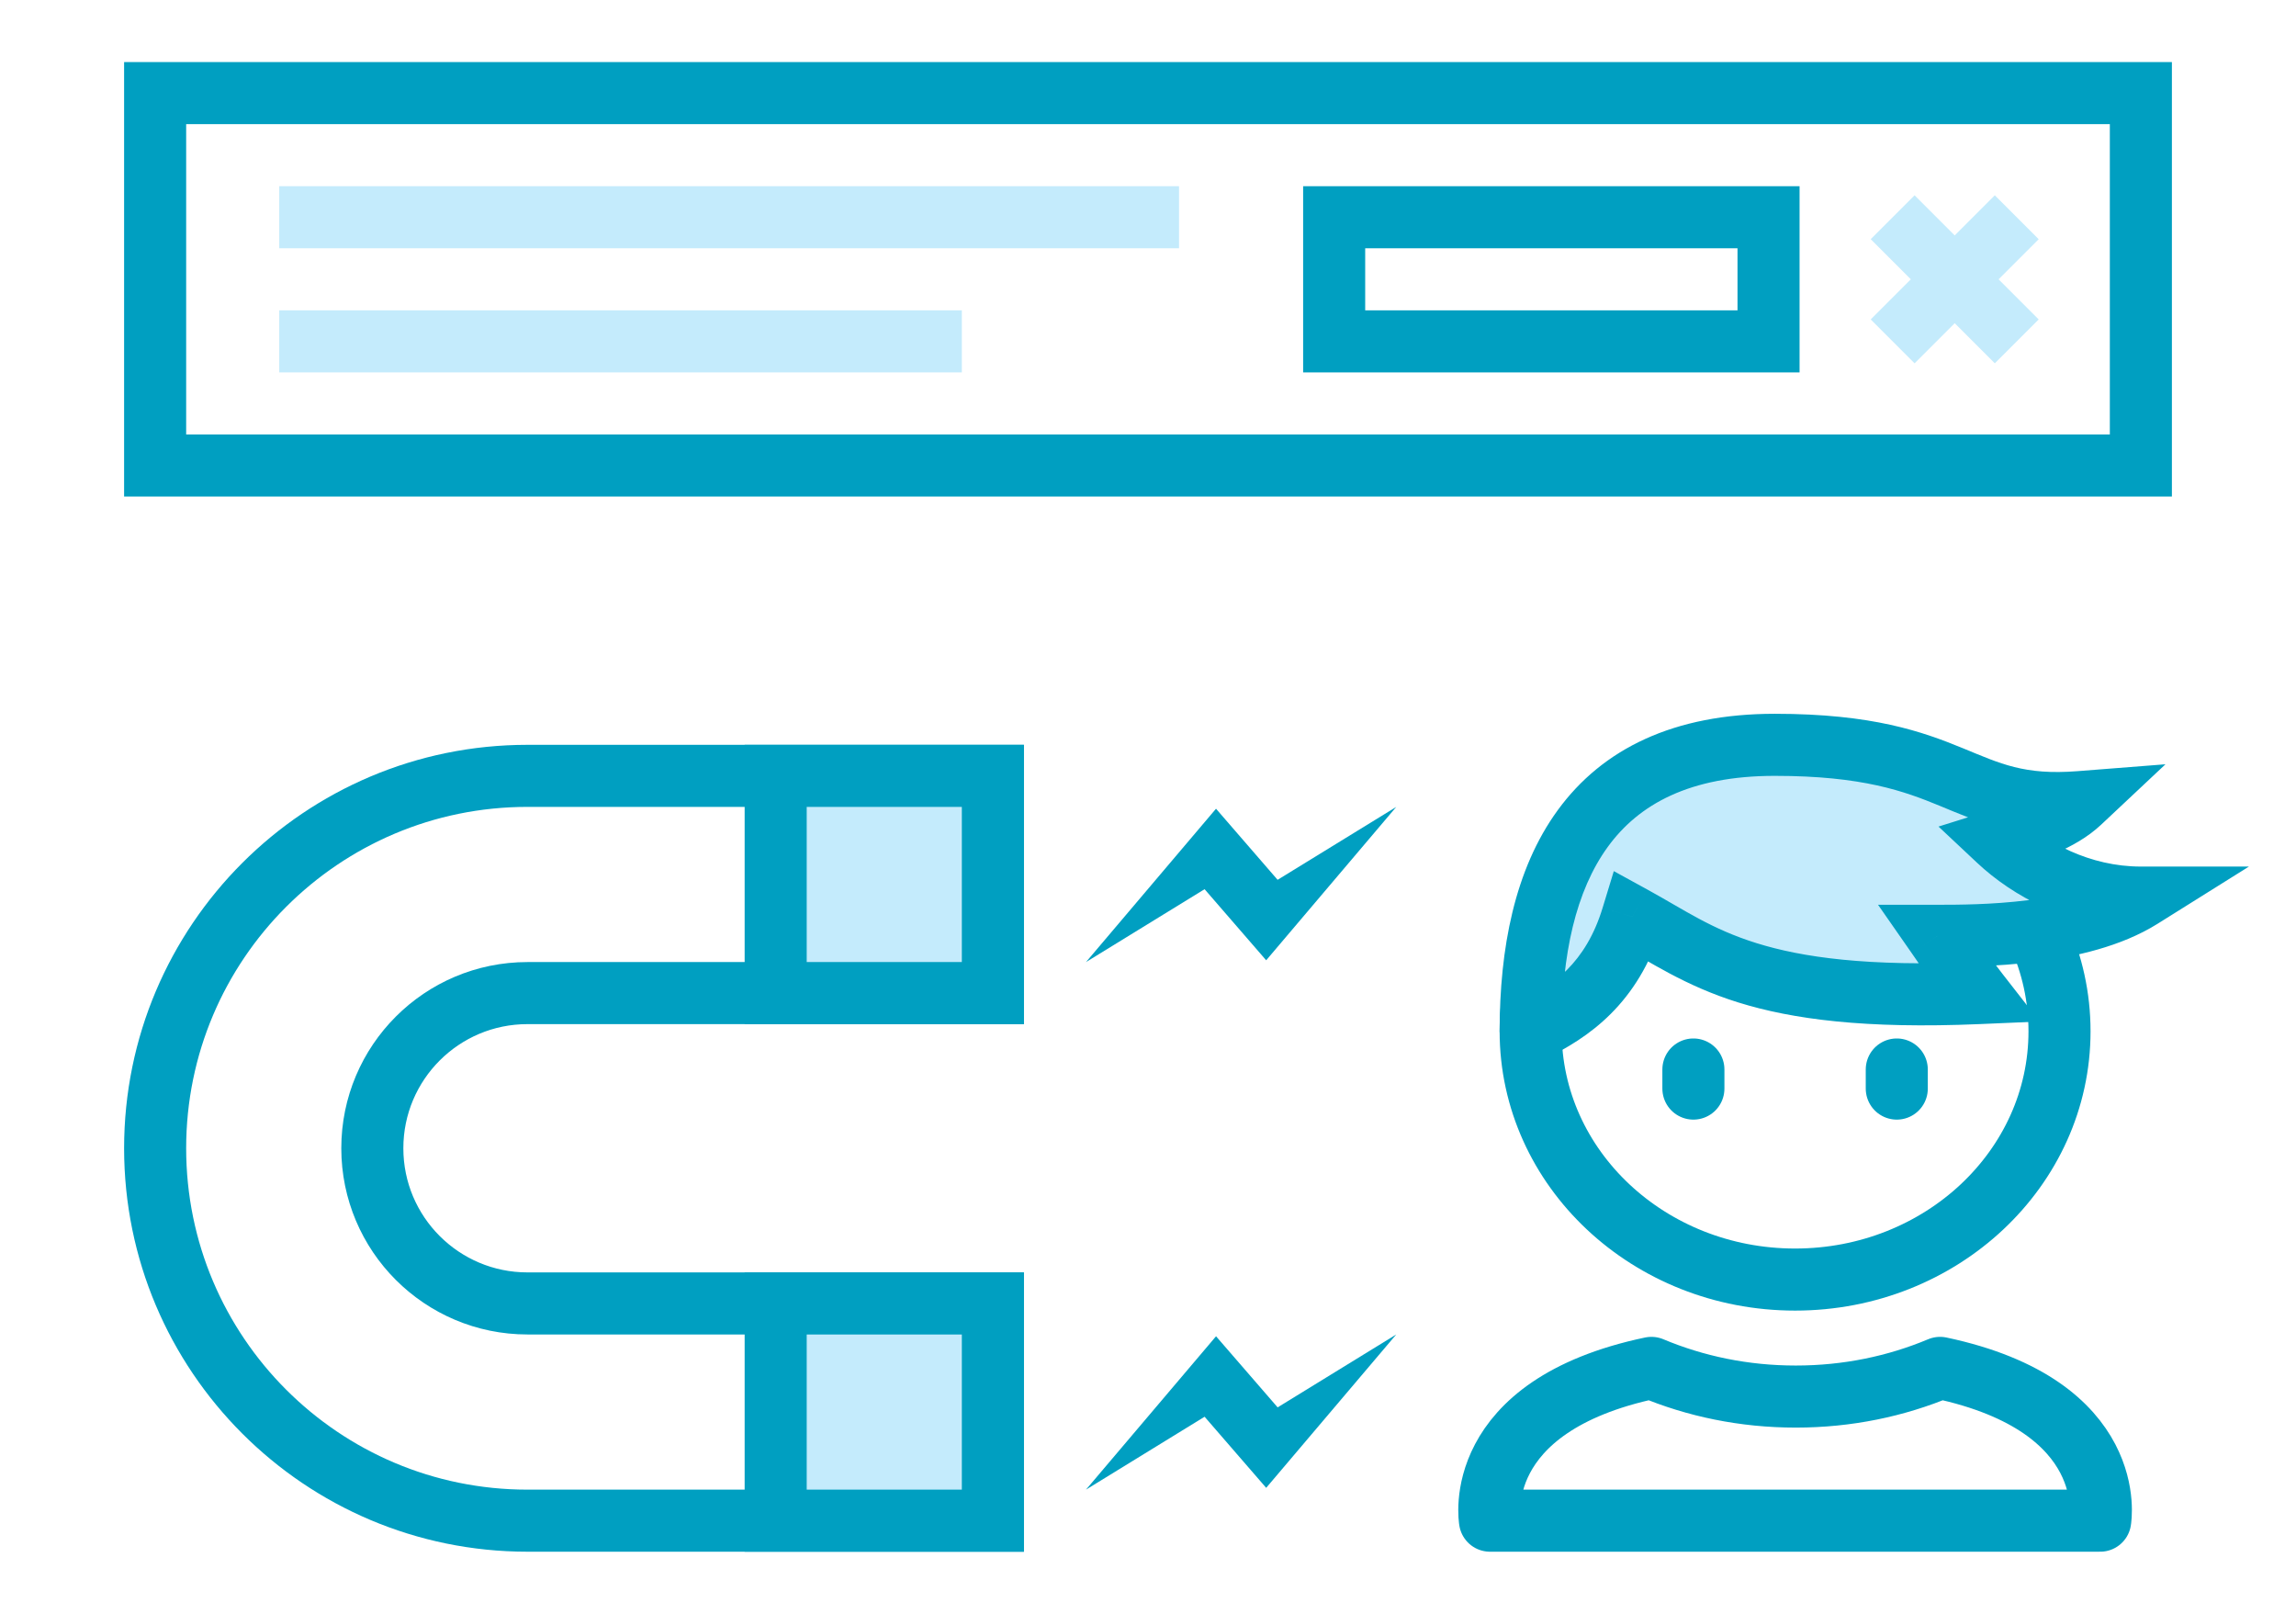 <svg width="74" height="52" viewBox="0 0 74 52" fill="none" xmlns="http://www.w3.org/2000/svg">
<path d="M32 42L32 49L17 49C10.373 49 5 43.627 5 37C5 30.373 10.373 25 17 25L32 25L32 32L17 32C14.239 32 12 34.239 12 37C12 39.761 14.239 42 17 42L32 42Z" stroke="#009FC1" stroke-width="2"/>
<rect x="32" y="25" width="7" height="7" transform="rotate(90 32 25)" fill="#C4EBFC" stroke="#009FC1" stroke-width="2"/>
<rect x="32" y="42" width="7" height="7" transform="rotate(90 32 42)" fill="#C4EBFC" stroke="#009FC1" stroke-width="2"/>
<path d="M5 15V3H69V5.855V12.348V15H5Z" stroke="#009FC1" stroke-width="2"/>
<path d="M10 7H37" stroke="#C4EBFC" stroke-width="2" stroke-miterlimit="10" stroke-linecap="square"/>
<path d="M10 11H30" stroke="#C4EBFC" stroke-width="2" stroke-miterlimit="10" stroke-linecap="square"/>
<path d="M61 7L65 11" stroke="#C4EBFC" stroke-width="2" stroke-miterlimit="10"/>
<path d="M61 11L65 7" stroke="#C4EBFC" stroke-width="2" stroke-miterlimit="10"/>
<path d="M57.877 45.001C56.21 45.001 54.642 44.671 53.225 44.077C47.366 45.308 48.022 49 48.022 49H67.689C67.689 49 68.344 45.308 62.529 44.077C61.112 44.671 59.544 45.001 57.877 45.001Z" stroke="#009FC1" stroke-width="2" stroke-miterlimit="10" stroke-linecap="round" stroke-linejoin="round"/>
<path d="M57.855 41.231C62.562 41.231 66.378 37.649 66.378 33.231C66.378 28.812 62.562 25.231 57.855 25.231C53.149 25.231 49.333 28.812 49.333 33.231C49.333 37.649 53.149 41.231 57.855 41.231Z" stroke="#009FC1" stroke-width="2" stroke-miterlimit="10" stroke-linecap="round" stroke-linejoin="round"/>
<path d="M67.033 25.846C66.378 26.462 65.394 26.769 64.411 27.077C65.394 28 67.033 28.923 69 28.923C67.033 30.154 63.755 30.154 62.444 30.154C62.873 30.769 63.276 31.385 63.755 32C56.544 32.308 54.855 30.769 52.611 29.538C51.955 31.692 50.619 32.615 49.333 33.231C49.333 28.103 51.199 24 57.2 24C63.201 24 63.1 26.154 67.033 25.846Z" fill="#C4EBFC"/>
<path d="M67.033 25.846L67.718 26.575L69.793 24.627L66.955 24.849L67.033 25.846ZM69 28.923L69.531 29.771L72.483 27.923H69V28.923ZM49.333 33.231H48.333C48.333 33.574 48.509 33.894 48.8 34.077C49.091 34.26 49.455 34.281 49.765 34.133L49.333 33.231ZM64.411 27.077L64.112 26.123L62.478 26.634L63.727 27.806L64.411 27.077ZM62.444 30.154V29.154H60.529L61.624 30.726L62.444 30.154ZM52.611 29.538L53.092 28.662L52.013 28.07L51.654 29.247L52.611 29.538ZM63.755 32L63.798 32.999L65.737 32.916L64.544 31.386L63.755 32ZM50.333 33.231C50.333 30.758 50.788 28.701 51.824 27.282C52.816 25.922 54.453 25 57.2 25V23C53.946 23 51.649 24.129 50.208 26.103C48.811 28.017 48.333 30.575 48.333 33.231H50.333ZM57.2 25C60.042 25 61.387 25.501 62.512 25.963C63.741 26.469 64.89 27.017 67.111 26.843L66.955 24.849C65.243 24.983 64.476 24.608 63.272 24.113C61.964 23.576 60.358 23 57.2 23V25ZM66.349 25.117C65.894 25.544 65.159 25.795 64.112 26.123L64.71 28.031C65.629 27.744 66.862 27.379 67.718 26.575L66.349 25.117ZM63.727 27.806C64.85 28.86 66.723 29.923 69 29.923V27.923C67.344 27.923 65.939 27.14 65.095 26.348L63.727 27.806ZM68.469 28.075C67.672 28.575 66.534 28.86 65.352 29.008C64.191 29.153 63.099 29.154 62.444 29.154V31.154C63.1 31.154 64.303 31.155 65.6 30.992C66.877 30.833 68.361 30.502 69.531 29.771L68.469 28.075ZM51.654 29.247C51.109 31.037 50.042 31.783 48.901 32.329L49.765 34.133C51.196 33.447 52.801 32.348 53.568 29.83L51.654 29.247ZM61.624 30.726C62.032 31.312 62.466 31.971 62.967 32.614L64.544 31.386C64.087 30.799 63.714 30.227 63.265 29.582L61.624 30.726ZM63.713 31.001C60.177 31.152 58.076 30.846 56.618 30.392C55.14 29.931 54.303 29.326 53.092 28.662L52.13 30.415C53.163 30.982 54.292 31.762 56.023 32.301C57.773 32.846 60.122 33.156 63.798 32.999L63.713 31.001Z" fill="#009FC1"/>
<path d="M54.578 34.462V35.077" stroke="#009FC1" stroke-width="2" stroke-linecap="round"/>
<path d="M61.133 34.462V35.077" stroke="#009FC1" stroke-width="2" stroke-linecap="round"/>
<path d="M38.824 28.652L40.809 30.943L45.001 26.001L41.177 28.35L39.192 26.059L35.001 31.001L38.824 28.652Z" fill="#009FC1"/>
<path d="M38.824 45.651L40.809 47.942L45.001 43L41.178 45.349L39.193 43.058L35.001 48L38.824 45.651Z" fill="#009FC1"/>
<rect x="43" y="7" width="14" height="4" stroke="#009FC1" stroke-width="2"/>
</svg>
